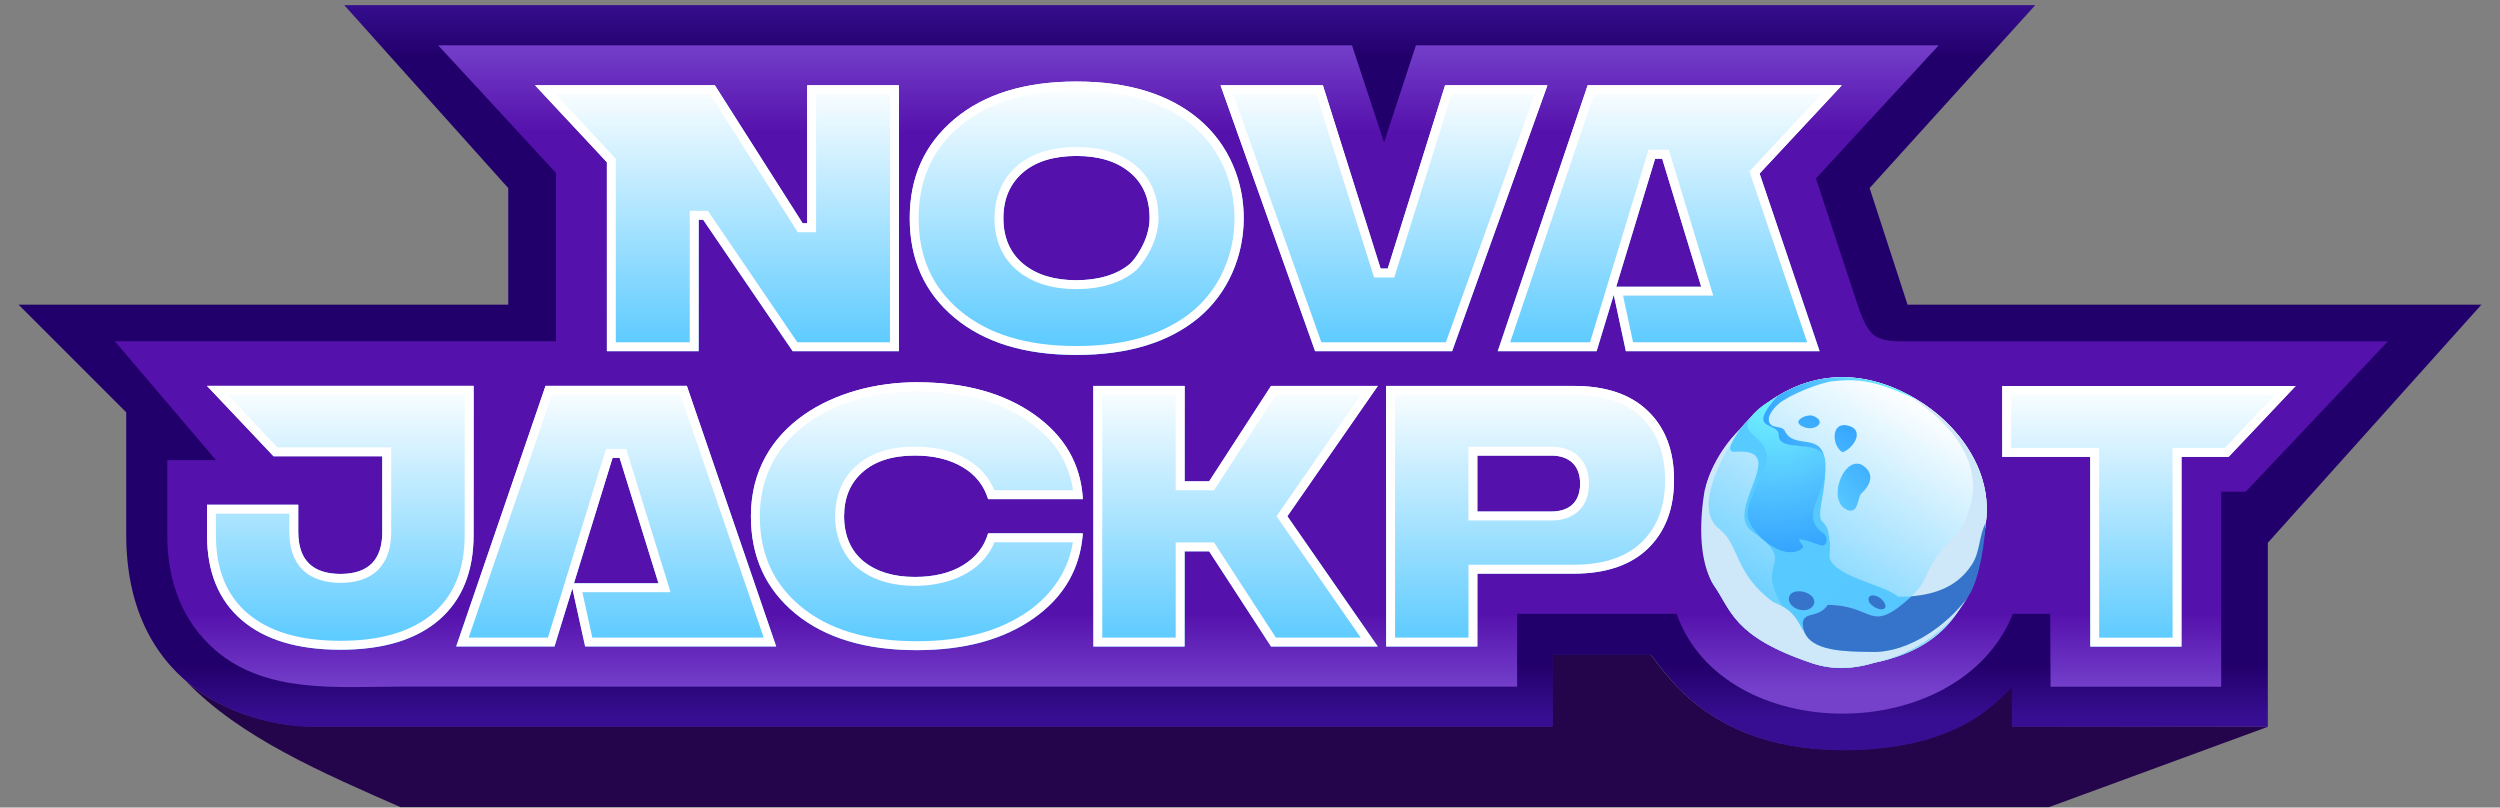 <svg width="2000" height="646" viewBox="0 0 2000 646" fill="none" xmlns="http://www.w3.org/2000/svg">
<rect x="0" y="0" width="2000" height="646" fill="#808080" stroke="none"/>
<g clip-path="url(#clip0_950_1336)">
<path d="M148.705 544.751C182.363 573.509 226.129 581.831 254.361 581.013H1241.73V523.457H1320.26C1321.38 524.862 1322.61 526.47 1323.97 528.243C1341.14 550.697 1378.67 599.752 1474.19 599.752C1560.07 599.752 1592.78 566.001 1607.31 551.002C1607.88 550.417 1609.4 548.968 1609.91 548.443V581.013L1814.26 581.459L1639.18 645.707H320.359C259.159 618.783 191.75 590.001 148.705 544.751Z" fill="#24054C"/>
<path d="M1628.21 4.117H275.416L406.591 150.461V243.711H14.854L100.964 329.822V427.531C100.964 554.244 203.583 582.948 254.892 581.461H1242.27V523.904H1320.79C1336.11 543.09 1371.66 600.199 1474.72 600.199C1563.96 600.199 1595.78 563.762 1609.46 549.783V581.461H1814.26V434.225L1985.15 243.711H1526.03L1495.69 150.461L1628.21 4.117Z" fill="url(#paint0_linear_950_1336)"/>
<path fill-rule="evenodd" clip-rule="evenodd" d="M350.506 36.242L444.827 138.395V273.024H91.844L172.803 368.107H133.844V428.266C133.844 464.876 145.635 497.381 172.803 520.566C213.353 555.174 270.691 549.3 320.477 549.3C710.033 549.3 896.098 549.337 1213.69 549.337V491.042C1253.72 491.042 1301.29 491.042 1341.32 491.042C1378.35 596.876 1567.08 598.215 1610.36 491.042C1618.53 491.042 1631.32 491.042 1640.16 491.042C1640.26 516.666 1640.35 540.544 1640.45 549.376H1776.97V393.332H1796.61L1910.31 273.102C1783.37 273.102 1663.89 273.102 1537.18 273.102C1501.33 273.102 1496.37 275.152 1485.13 241.034L1452.76 142.713L1550.97 36.242H1132.74L1107.25 113.952L1081.59 36.242C748.056 36.242 650.533 36.242 350.506 36.242Z" fill="url(#paint1_linear_950_1336)"/>
<path d="M378.872 308.709V427.922C378.872 457.298 369.665 479.986 351.251 495.946C332.838 511.795 306.572 519.775 272.334 519.775C238.099 519.775 211.988 511.907 193.418 496.061C174.851 480.214 165.605 457.451 165.605 427.922V403.791H238.602V425.453C238.602 447.836 249.86 459.046 272.296 459.161C294.694 459.161 305.836 447.949 305.836 425.453V364.99H218.834L165.605 308.709H378.872ZM733.336 305.82C771.712 305.82 802.93 314.409 827.262 331.548C851.594 348.686 864.67 371.222 866.294 399.306H790.512C787.068 388.096 780.183 379.545 769.893 373.578C759.565 367.461 746.915 364.42 731.944 364.42C714.072 364.42 700.184 368.791 690.126 377.645C680.223 386.348 675.272 398.128 675.272 412.988C675.272 427.846 680.378 440.464 690.668 448.899C700.996 457.336 714.73 461.554 731.905 461.554C747.455 461.554 760.376 458.362 770.551 452.091C780.88 445.707 787.455 437.27 790.473 426.669H866.255C864.205 454.865 851.13 477.554 827.068 494.541C803.007 511.566 771.789 520.117 733.297 520.117C692.447 520.117 660.146 510.388 636.355 490.893C612.564 471.283 600.726 445.404 600.726 412.988C600.726 340.214 668.734 305.82 733.336 305.82ZM1102.23 308.746L1029.89 412.988L1102.23 517.228H1016.85L967.338 441.072H947.686V517.228H874.689V308.746H947.686V385.056H967.338L1016.85 308.746H1102.23ZM1108.88 308.746H1258.75C1284.74 308.746 1304.55 315.435 1318.44 328.964C1332.32 342.341 1339.21 360.657 1339.21 383.915C1339.21 407.174 1332.21 425.338 1318.32 438.867C1304.43 452.245 1284.63 458.932 1258.79 458.932H1181.92V517.228H1108.92L1108.88 308.746ZM1181.88 409.225H1240.99C1256.39 409.225 1264.09 400.788 1264.09 386.841C1264.09 372.172 1255.15 364.457 1240.99 364.457H1181.88V409.225ZM1836.53 308.785L1782.92 365.485H1745.21V517.265H1672.21V365.485H1601.8V308.785H1836.53Z" fill="url(#paint2_linear_950_1336)"/>
<path d="M364.947 517.192H443.592L490.052 366.284H495.701L526.763 466.611H459.165L457.892 470.743L468.12 517.192H542.315H620.96L549.471 308.711H436.436L364.947 517.192Z" fill="url(#paint3_linear_950_1336)"/>
<path fill-rule="evenodd" clip-rule="evenodd" d="M272.296 459.161C249.86 459.046 238.602 447.836 238.602 425.453V403.791H165.605V427.922C165.605 457.451 174.851 480.214 193.418 496.061C211.988 511.907 238.099 519.775 272.334 519.775C306.572 519.775 332.838 511.795 351.251 495.946C369.665 479.986 378.872 457.298 378.872 427.922V308.709H165.605L218.834 364.99H305.836V425.453C305.836 447.949 294.694 459.161 272.296 459.161ZM221.907 357.856H312.97V425.453C312.97 437.783 309.915 448.345 302.523 455.775C294.596 463.745 283.18 466.295 272.278 466.295C261.368 466.246 249.946 463.651 241.993 455.704C234.568 448.286 231.468 437.757 231.468 425.453V410.925H172.739V427.922C172.739 455.857 181.412 476.433 198.051 490.633C214.896 505.009 239.126 512.64 272.334 512.64C305.534 512.64 329.904 504.901 346.589 490.546C363.11 476.219 371.738 455.69 371.738 427.922V315.843H182.173L221.907 357.856ZM690.668 448.899C680.378 440.464 675.272 427.846 675.272 412.988C675.272 398.128 680.223 386.348 690.126 377.645C700.184 368.791 714.072 364.42 731.944 364.42C746.915 364.42 759.565 367.461 769.893 373.578C780.183 379.545 787.068 388.096 790.512 399.306H866.294C866.154 396.886 865.93 394.509 865.62 392.172C862.333 367.38 849.497 347.211 827.262 331.548C802.93 314.409 771.712 305.82 733.336 305.82C668.734 305.82 600.726 340.214 600.726 412.988C600.726 445.404 612.564 471.283 636.355 490.893C660.146 510.388 692.447 520.117 733.297 520.117C771.789 520.117 803.007 511.566 827.068 494.541C849.067 479.011 861.881 458.717 865.484 433.803C865.823 431.465 866.08 429.086 866.255 426.669H790.473C787.455 437.27 780.88 445.707 770.551 452.091C760.376 458.362 747.455 461.554 731.905 461.554C714.73 461.554 700.996 457.336 690.668 448.899ZM795.557 433.803C785.334 459.012 757.209 468.69 731.905 468.69C715.56 468.69 699.07 464.867 686.149 454.422C673.772 444.24 668.136 428.725 668.136 412.988C668.136 396.369 673.765 382.527 685.412 372.29C697.16 361.946 712.936 357.285 731.944 357.285C747.859 357.285 761.83 360.519 773.499 367.422C783.714 373.353 791.128 381.635 795.517 392.172H858.417C855.215 369.909 843.584 351.772 823.154 337.382C800.323 321.301 770.655 312.956 733.336 312.956C702.17 312.956 670.543 321.274 646.918 337.943C623.523 354.453 607.862 379.169 607.862 412.988C607.862 443.391 618.836 467.201 640.88 485.377C663.028 503.525 693.551 512.982 733.297 512.982C770.752 512.982 800.405 504.665 822.947 488.717C841.593 475.44 854.697 456.638 858.27 433.803H795.557ZM947.686 385.056V308.746H874.689V517.228H947.686V441.072H967.338L1016.85 517.228H1102.23L1029.89 412.988L1102.23 308.748L1016.85 308.746L967.338 385.056H947.686ZM1020.73 315.882L971.214 392.19H940.552V315.882H881.823V510.093H940.552V433.936H971.209L1020.72 510.093H1088.59L1021.21 412.988L1088.59 315.882H1020.73ZM1108.88 311.674L1108.92 517.228H1181.92V458.932H1258.79C1284.63 458.932 1304.43 452.245 1318.32 438.867C1332.21 425.338 1339.21 407.174 1339.21 383.915C1339.21 360.657 1332.32 342.341 1318.44 328.964C1304.55 315.435 1284.74 308.746 1258.75 308.746H1108.88V311.674ZM1116.02 315.882L1116.06 510.093H1174.79V451.798H1258.79C1283.41 451.798 1301.19 445.448 1313.35 433.745C1325.61 421.801 1332.08 405.615 1332.08 383.915C1332.08 365.678 1326.85 347.064 1313.46 334.075C1301.31 322.24 1283.54 315.882 1258.75 315.882H1116.02ZM457.891 470.741L468.118 517.19H620.959L549.47 308.709H436.435L364.946 517.19H443.591L457.891 470.741ZM438.322 510.056L484.783 359.148H500.959L536.441 473.743H465.857L473.854 510.056H610.97L544.375 315.843H441.53L374.935 510.056H438.322ZM526.762 466.609L495.699 366.282H490.051L459.164 466.609H526.762ZM1174.75 416.359V357.324H1240.99C1249.32 357.324 1257.04 359.601 1262.73 364.949C1268.49 370.364 1271.22 378.028 1271.22 386.841C1271.22 395.09 1268.92 402.735 1263.36 408.306C1257.79 413.883 1249.96 416.359 1240.99 416.359H1174.75ZM1672.21 365.485V517.265H1745.21V365.485H1782.92L1836.53 308.785H1601.8V365.485H1672.21ZM1608.93 358.349H1679.34V510.132H1738.06V358.349H1779.85L1819.97 315.919H1608.93V358.349ZM1240.99 409.225C1256.39 409.225 1264.09 400.788 1264.09 386.841C1264.09 372.172 1255.15 364.457 1240.99 364.457H1181.88V409.225H1240.99Z" fill="white"/>
<path d="M645.735 68.223H719.159V280.969H634.135L562.527 175.786H558.931V280.969H485.507V129.794L428.051 68.223H571.885L642.138 178.624H645.735V68.223ZM958.96 254.14C935.027 274.015 902.393 283.95 861.06 283.95C819.727 283.95 787.48 274.015 763.585 254.14C739.652 234.126 727.781 207.689 727.781 174.615C727.781 141.54 739.691 115.421 763.47 95.371C787.249 75.356 819.727 65.242 861.099 65.242C902.47 65.242 935.336 75.321 959.115 95.371C1007.71 136.27 1006.21 214.566 958.96 254.14ZM919.677 174.615C919.677 158.751 914.418 146.579 903.785 137.814C893.268 129.048 879.039 124.754 861.06 124.754C843.081 124.754 828.427 129.19 818.065 138.24C807.819 147.289 802.714 159.319 802.714 174.579C802.714 189.839 807.973 202.329 818.606 211.095C829.24 219.86 843.351 224.155 861.06 224.155C878.769 224.155 893.964 219.718 904.21 210.811C907.181 208.257 919.677 192.4 919.677 174.615ZM1156.07 68.223L1110.18 214.821H1104.49L1058.29 68.223H976.436L1052.07 280.969H1161.72L1237.93 68.223H1156.07Z" fill="url(#paint4_linear_950_1336)"/>
<path d="M1455.69 280.969L1407.67 138.842L1473.47 68.223H1270.14L1198.18 280.969H1277.29L1324.07 126.99H1329.76L1360.96 229.371H1292.97L1291 235.833L1300.7 280.969H1455.69Z" fill="url(#paint5_linear_950_1336)"/>
<path fill-rule="evenodd" clip-rule="evenodd" d="M634.135 280.969H719.159V68.223H645.735V178.624H642.138L571.885 68.223H428.051L485.507 129.794V280.969H558.931V175.786H562.527L634.135 280.969ZM551.796 273.836V168.65H566.301L637.909 273.836H712.025V75.358H652.868V185.758H638.222L567.967 75.358H444.467L492.641 126.982V273.836H551.796ZM959.115 95.371C935.336 75.321 902.47 65.242 861.099 65.242C819.727 65.242 787.249 75.356 763.47 95.371C739.691 115.421 727.781 141.54 727.781 174.615C727.781 207.689 739.652 234.126 763.585 254.14C787.48 274.015 819.727 283.95 861.06 283.95C902.393 283.95 935.027 274.015 958.96 254.14C1006.21 214.566 1007.71 136.27 959.115 95.371ZM954.386 248.665C998.756 211.492 998.554 138.093 954.515 100.825C932.399 82.177 901.354 72.377 861.099 72.377C820.872 72.377 790.201 82.198 768.069 100.825C745.983 119.448 734.917 143.528 734.917 174.615C734.917 205.724 745.96 230.097 768.154 248.66C790.407 267.166 820.862 276.816 861.06 276.816C901.27 276.816 932.102 267.16 954.386 248.665ZM1058.29 68.223H976.436L1052.07 280.969H1161.72L1237.93 68.223H1156.07L1110.18 214.821H1104.49L1058.29 68.223ZM1161.32 75.358L1115.42 221.957H1099.26L1053.06 75.358H986.544L1057.1 273.836H1156.7L1227.79 75.358H1161.32ZM818.065 138.24C828.427 129.19 843.081 124.754 861.06 124.754C879.039 124.754 893.268 129.048 903.785 137.814C914.418 146.579 919.677 158.751 919.677 174.615C919.677 192.4 907.181 208.257 904.21 210.811C893.964 219.718 878.769 224.155 861.06 224.155C843.351 224.155 829.24 219.86 818.606 211.095C807.973 202.329 802.714 189.839 802.714 174.579C802.714 159.319 807.819 147.289 818.065 138.24ZM908.881 216.205C896.901 226.613 879.802 231.289 861.06 231.289C842.202 231.289 826.322 226.702 814.067 216.6C801.53 206.265 795.58 191.607 795.58 174.579C795.58 158.655 801.283 143.542 813.357 132.879C826.428 121.468 844.107 117.62 861.06 117.62C880.139 117.62 896.165 122.184 908.335 132.318C920.862 142.651 926.81 156.985 926.81 174.615C926.81 185.105 923.156 194.702 919.343 201.8C915.615 208.74 911.265 214.145 908.881 216.205ZM1399.55 137.093L1457.07 75.358H1275.25L1208.12 273.836H1272L1318.78 119.855H1335.04L1370.59 236.505H1298.44L1306.46 273.836H1445.75L1399.55 137.093ZM1455.69 280.969H1300.7L1291 235.834L1277.29 280.969H1198.18L1270.14 68.223H1473.47L1407.67 138.843L1455.69 280.969ZM1292.97 229.371L1324.07 126.99H1329.76L1360.96 229.371H1292.97Z" fill="white"/>
<path d="M1588.69 418.121C1594.19 377.267 1567 339.356 1532.97 319.363L1532.99 319.371C1491.97 294.861 1452.8 297.754 1421.97 316.848L1422.03 316.793C1421.49 317.14 1420.97 317.479 1420.45 317.814C1419.11 318.671 1417.78 319.558 1416.47 320.474C1408.16 326.159 1403.16 330.506 1400.47 334.004C1397.41 337.069 1394.51 340.296 1391.77 343.671C1391.78 343.638 1391.8 343.614 1391.8 343.614C1391.8 343.614 1371.67 364.175 1365.42 387.377C1357.84 421.285 1363.03 455.513 1370.86 467.795C1385.2 488.09 1386.06 509.213 1449.62 530.545C1465.52 535.88 1481.28 535.203 1495.98 531.188C1497.08 530.893 1498.18 530.558 1499.27 530.224C1565.06 516.972 1581.19 473.735 1588.69 418.121Z" fill="#F2FDFE"/>
<path d="M1588.69 418.121C1594.19 377.267 1567 339.356 1532.97 319.363L1532.99 319.371C1491.97 294.861 1452.8 297.754 1421.97 316.848L1422.03 316.793C1421.49 317.14 1420.97 317.479 1420.45 317.814C1419.11 318.671 1417.78 319.558 1416.47 320.474C1408.16 326.159 1403.16 330.506 1400.47 334.004C1397.41 337.069 1394.51 340.296 1391.77 343.671C1391.78 343.638 1391.8 343.614 1391.8 343.614C1391.8 343.614 1371.67 364.175 1365.42 387.377C1357.84 421.285 1363.03 455.513 1370.86 467.795C1385.2 488.09 1386.06 509.213 1449.62 530.545C1465.52 535.88 1481.28 535.203 1495.98 531.188C1497.08 530.893 1498.18 530.558 1499.27 530.224C1565.06 516.972 1581.19 473.735 1588.69 418.121Z" fill="url(#paint6_linear_950_1336)"/>
<path d="M1518.38 477.255C1507.22 467.67 1468.19 461.692 1463.59 446.278C1463.67 442.62 1464.02 438.778 1464.02 434.968C1463.34 432.023 1463.38 427.6 1462.13 423.566C1461.09 421.033 1459.51 418.641 1457.14 416.475C1457.06 416.434 1457 416.384 1456.93 416.334C1455.03 412.436 1456.78 403.866 1458.58 394.183C1459.61 386.689 1460.6 378.697 1460.2 371.623C1460.31 369.397 1460.06 367.526 1459.51 365.946C1454.37 351.099 1423.22 362.247 1423 348.358C1426.66 335.615 1395.75 346.258 1422.01 316.789C1420.01 318.081 1418.17 319.302 1416.46 320.475C1408.15 326.16 1403.15 330.507 1400.46 334.005C1397.4 337.07 1394.5 340.297 1391.76 343.671C1391.53 343.983 1390.27 345.797 1388.42 348.697C1385.57 354.255 1380.68 361.497 1387.69 361.466C1433.34 357.626 1379.87 406.471 1400.46 424.231C1438.12 450.681 1406.92 447.565 1422.08 477.821C1423.15 479.95 1424.24 482.308 1425.42 484.781C1437.54 491.478 1439.16 499.687 1444.27 507.157C1442.94 504.642 1458.67 498.313 1462.21 483.876C1500.65 484.21 1495.78 508.463 1530.13 477.141C1532.92 477.149 1535.63 476.946 1538.28 476.587C1536.61 476.675 1534.84 476.778 1532.95 476.868C1528.4 477.334 1523.56 477.478 1518.38 477.255Z" fill="url(#paint7_radial_950_1336)"/>
<path d="M1541.55 507.816C1527.99 516.278 1512.56 521.95 1497.47 521.557C1490.71 521.379 1482.25 521.407 1474 520.602C1470.74 520.286 1467.51 519.839 1464.43 519.197C1459.14 518.095 1454.29 516.436 1450.48 513.882C1447.84 512.108 1445.69 509.903 1444.25 507.169C1439.13 499.687 1437.52 491.49 1425.4 484.794C1423.43 483.711 1421.19 482.657 1418.62 481.668C1387.22 458.634 1391.81 436.197 1375.56 423.216C1353.8 407.199 1378.86 363.597 1388.4 348.702C1390.25 345.811 1391.51 343.989 1391.74 343.678C1391.76 343.645 1391.77 343.621 1391.77 343.621C1391.77 343.621 1370.83 362.394 1363.62 392.732C1357.38 431.103 1363 455.518 1370.83 467.8C1385.17 488.095 1386.03 509.218 1449.6 530.55C1465.49 535.887 1481.25 535.208 1495.95 531.195C1497.06 530.899 1498.15 530.565 1499.24 530.229C1532.05 523.621 1559.91 502.536 1574.6 477.097C1566.99 487.918 1555.22 499.279 1541.53 507.808L1541.55 507.816Z" fill="#CEE7F9"/>
<path d="M1574.14 411.301C1566.73 432.862 1554.78 431.574 1542.4 457.435C1539.84 464.867 1534.87 471.746 1529.26 477.072C1530.64 477.001 1531.69 476.917 1532.95 476.856C1534.85 476.756 1536.62 476.667 1538.29 476.574C1554.83 474.303 1570.67 465.633 1579.43 452.386C1584.97 442.038 1587.46 429.861 1588.68 418.096C1593.19 384.615 1576.72 357.044 1557.59 338.32C1557.44 338.169 1557.29 338.027 1557.15 337.882C1556.8 337.54 1556.45 337.198 1556.09 336.861C1553.29 334.204 1550.45 331.741 1547.61 329.477C1547.51 329.396 1547.4 329.315 1547.3 329.235C1546.93 328.933 1546.55 328.64 1546.17 328.346C1538.86 322.653 1531.67 318.29 1525.61 315.422C1525.64 315.441 1525.67 315.454 1525.7 315.473C1535.09 322.009 1594.75 357.93 1574.14 411.301Z" fill="#CEE7F9"/>
<path d="M1411.79 374.834C1408.1 382.736 1397.4 403.147 1398.28 411.058C1396.17 422.5 1426.22 451.86 1442.32 438.236C1443.9 434.779 1427.88 426.068 1456.72 436.268C1457.85 436.678 1459.47 436.324 1460.21 435.332C1462.61 431.416 1460.83 427.792 1457.08 425.413C1439.69 411.582 1462.4 392.321 1459.99 373.836C1460.09 373.06 1460.16 372.328 1460.2 371.631C1460.09 369.655 1459.86 367.755 1459.51 365.953C1454.37 351.105 1423.22 362.255 1422.99 348.366C1426.66 335.623 1395.75 346.266 1422 316.797C1420 318.089 1418.24 319.431 1416.46 320.482C1410.25 324.14 1405.64 327.471 1400.45 334.013C1388.64 349.35 1420.9 348.629 1411.79 374.834Z" fill="url(#paint8_radial_950_1336)"/>
<path d="M1578.12 470.636C1586.46 451.552 1588.33 422.113 1588.68 418.121C1582.99 428.35 1584.42 441.19 1577.36 451.866C1565.79 469.352 1548.82 475.168 1529.26 477.071C1494.9 508.402 1500.66 484.231 1462.22 483.889C1454.98 494.795 1443.29 488.965 1442.24 498.189C1442.22 501.689 1442.95 504.655 1444.27 507.165C1445.71 509.907 1447.85 512.107 1450.51 513.876C1454.31 516.426 1459.16 518.097 1464.45 519.192C1467.53 519.829 1470.75 520.276 1474.02 520.595C1482.27 521.4 1490.74 521.381 1497.5 521.552C1512.58 521.944 1528.01 516.268 1541.57 507.811C1555.24 499.287 1567.02 487.931 1574.64 477.1C1575.88 475.347 1577.03 473.147 1578.12 470.636Z" fill="#3674CC"/>
<path d="M1451.24 483.091C1453.88 472.422 1429.16 468.165 1431.22 480.597C1433.16 488.373 1447.86 491.631 1451.24 483.091Z" fill="#3674CC"/>
<path d="M1495.69 482.412C1503.99 491.357 1514.38 487.48 1504.17 478.396C1497.86 474.275 1492.77 476.491 1495.69 482.412Z" fill="#3674CC"/>
<path d="M1427.88 344.751C1426.31 341.451 1421.16 341.985 1418.13 340.755C1410.56 336.383 1418.57 326.589 1422.68 323.281C1430.14 316.517 1456.26 305.617 1467.38 304.878C1492.08 302.107 1506.73 307.873 1532.99 319.368C1491.96 294.86 1452.79 297.756 1421.96 316.849C1395.79 346.247 1423.28 336.491 1422.99 348.359C1423.22 362.256 1454.37 351.105 1459.51 365.946C1455.64 346.318 1434.81 359.444 1427.88 344.751Z" fill="url(#paint9_radial_950_1336)"/>
<path d="M1479.38 408.498C1486.78 409.348 1485.84 399.494 1488.75 395.097C1497.46 387.113 1498.95 379.002 1491.28 373.095C1475.7 361.047 1459.29 402.858 1479.38 408.498Z" fill="url(#paint10_radial_950_1336)"/>
<path d="M1450.34 332.638C1446.49 331.29 1438.04 334.49 1438.65 338.251C1439.18 339.224 1439.97 340.005 1440.93 340.619C1441.03 340.679 1441.14 340.74 1441.24 340.8C1441.28 340.824 1441.31 340.842 1441.35 340.864C1451 346.297 1462.94 337.545 1450.34 332.638Z" fill="url(#paint11_radial_950_1336)"/>
<path d="M1477.77 340.35C1464.43 337.526 1465.53 356.921 1473.96 361.789C1482.74 359.132 1492.68 343.503 1477.77 340.35Z" fill="url(#paint12_radial_950_1336)"/>
</g>
<defs>
<linearGradient id="paint0_linear_950_1336" x1="999.995" y1="0.548" x2="999.995" y2="573.875" gradientUnits="userSpaceOnUse">
<stop stop-color="#370E91"/>
<stop offset="0.078" stop-color="#22006B"/>
<stop offset="0.927" stop-color="#22006B"/>
<stop offset="1" stop-color="#370E91"/>
</linearGradient>
<linearGradient id="paint1_linear_950_1336" x1="1001.07" y1="32.539" x2="1001.07" y2="552.907" gradientUnits="userSpaceOnUse">
<stop stop-color="#7541CB"/>
<stop offset="0.141" stop-color="#5511AC"/>
<stop offset="0.881" stop-color="#5511AC"/>
<stop offset="1" stop-color="#7541CB"/>
</linearGradient>
<linearGradient id="paint2_linear_950_1336" x1="1001.11" y1="520.078" x2="1001.11" y2="305.82" gradientUnits="userSpaceOnUse">
<stop stop-color="#57C9FF"/>
<stop offset="1" stop-color="white"/>
</linearGradient>
<linearGradient id="paint3_linear_950_1336" x1="1001.11" y1="520.08" x2="1001.11" y2="305.822" gradientUnits="userSpaceOnUse">
<stop stop-color="#57C9FF"/>
<stop offset="1" stop-color="white"/>
</linearGradient>
<linearGradient id="paint4_linear_950_1336" x1="950.764" y1="283.95" x2="950.764" y2="65.242" gradientUnits="userSpaceOnUse">
<stop stop-color="#57C9FF"/>
<stop offset="1" stop-color="white"/>
</linearGradient>
<linearGradient id="paint5_linear_950_1336" x1="950.764" y1="283.95" x2="950.764" y2="65.242" gradientUnits="userSpaceOnUse">
<stop stop-color="#57C9FF"/>
<stop offset="1" stop-color="white"/>
</linearGradient>
<linearGradient id="paint6_linear_950_1336" x1="1418.96" y1="518.267" x2="1533.6" y2="319.705" gradientUnits="userSpaceOnUse">
<stop stop-color="#57C9FF"/>
<stop offset="1" stop-color="white"/>
</linearGradient>
<radialGradient id="paint7_radial_950_1336" cx="0" cy="0" r="1" gradientUnits="userSpaceOnUse" gradientTransform="translate(-1209.67 -2188.66) rotate(30) scale(10573.7 10582.2)">
<stop stop-color="#71F5FF"/>
<stop offset="0.13" stop-color="#69E8FF"/>
<stop offset="0.36" stop-color="#56C8FF"/>
<stop offset="0.38" stop-color="#54C5FF"/>
<stop offset="0.92" stop-color="#1483FF"/>
</radialGradient>
<radialGradient id="paint8_radial_950_1336" cx="0" cy="0" r="1" gradientUnits="userSpaceOnUse" gradientTransform="translate(1418.2 312.786) rotate(30) scale(198.718 198.877)">
<stop stop-color="#71F5FF"/>
<stop offset="0.13" stop-color="#69E8FF"/>
<stop offset="0.36" stop-color="#56C8FF"/>
<stop offset="0.38" stop-color="#54C5FF"/>
<stop offset="0.92" stop-color="#1483FF"/>
</radialGradient>
<radialGradient id="paint9_radial_950_1336" cx="0" cy="0" r="1" gradientUnits="userSpaceOnUse" gradientTransform="translate(1530.74 297.164) rotate(30) scale(193.676 193.832)">
<stop stop-color="#71F5FF"/>
<stop offset="0.13" stop-color="#69E8FF"/>
<stop offset="0.36" stop-color="#56C8FF"/>
<stop offset="0.38" stop-color="#54C5FF"/>
<stop offset="0.92" stop-color="#1483FF"/>
</radialGradient>
<radialGradient id="paint10_radial_950_1336" cx="0" cy="0" r="1" gradientUnits="userSpaceOnUse" gradientTransform="translate(1416.75 441.595) rotate(30) scale(185.3 185.45)">
<stop stop-color="#71F5FF"/>
<stop offset="0.13" stop-color="#69E8FF"/>
<stop offset="0.36" stop-color="#56C8FF"/>
<stop offset="0.38" stop-color="#54C5FF"/>
<stop offset="0.92" stop-color="#1483FF"/>
</radialGradient>
<radialGradient id="paint11_radial_950_1336" cx="0" cy="0" r="1" gradientUnits="userSpaceOnUse" gradientTransform="translate(1416.74 441.593) rotate(30) scale(185.3 185.45)">
<stop stop-color="#71F5FF"/>
<stop offset="0.13" stop-color="#69E8FF"/>
<stop offset="0.36" stop-color="#56C8FF"/>
<stop offset="0.38" stop-color="#54C5FF"/>
<stop offset="0.92" stop-color="#1483FF"/>
</radialGradient>
<radialGradient id="paint12_radial_950_1336" cx="0" cy="0" r="1" gradientUnits="userSpaceOnUse" gradientTransform="translate(1415.01 442.068) rotate(30) scale(189.591 189.744)">
<stop stop-color="#71F5FF"/>
<stop offset="0.13" stop-color="#69E8FF"/>
<stop offset="0.36" stop-color="#56C8FF"/>
<stop offset="0.38" stop-color="#54C5FF"/>
<stop offset="0.92" stop-color="#1483FF"/>
</radialGradient>
<clipPath id="clip0_950_1336">
<rect width="2000" height="645.161" fill="white" transform="translate(0 0.547)"/>
</clipPath>
</defs>
</svg>

